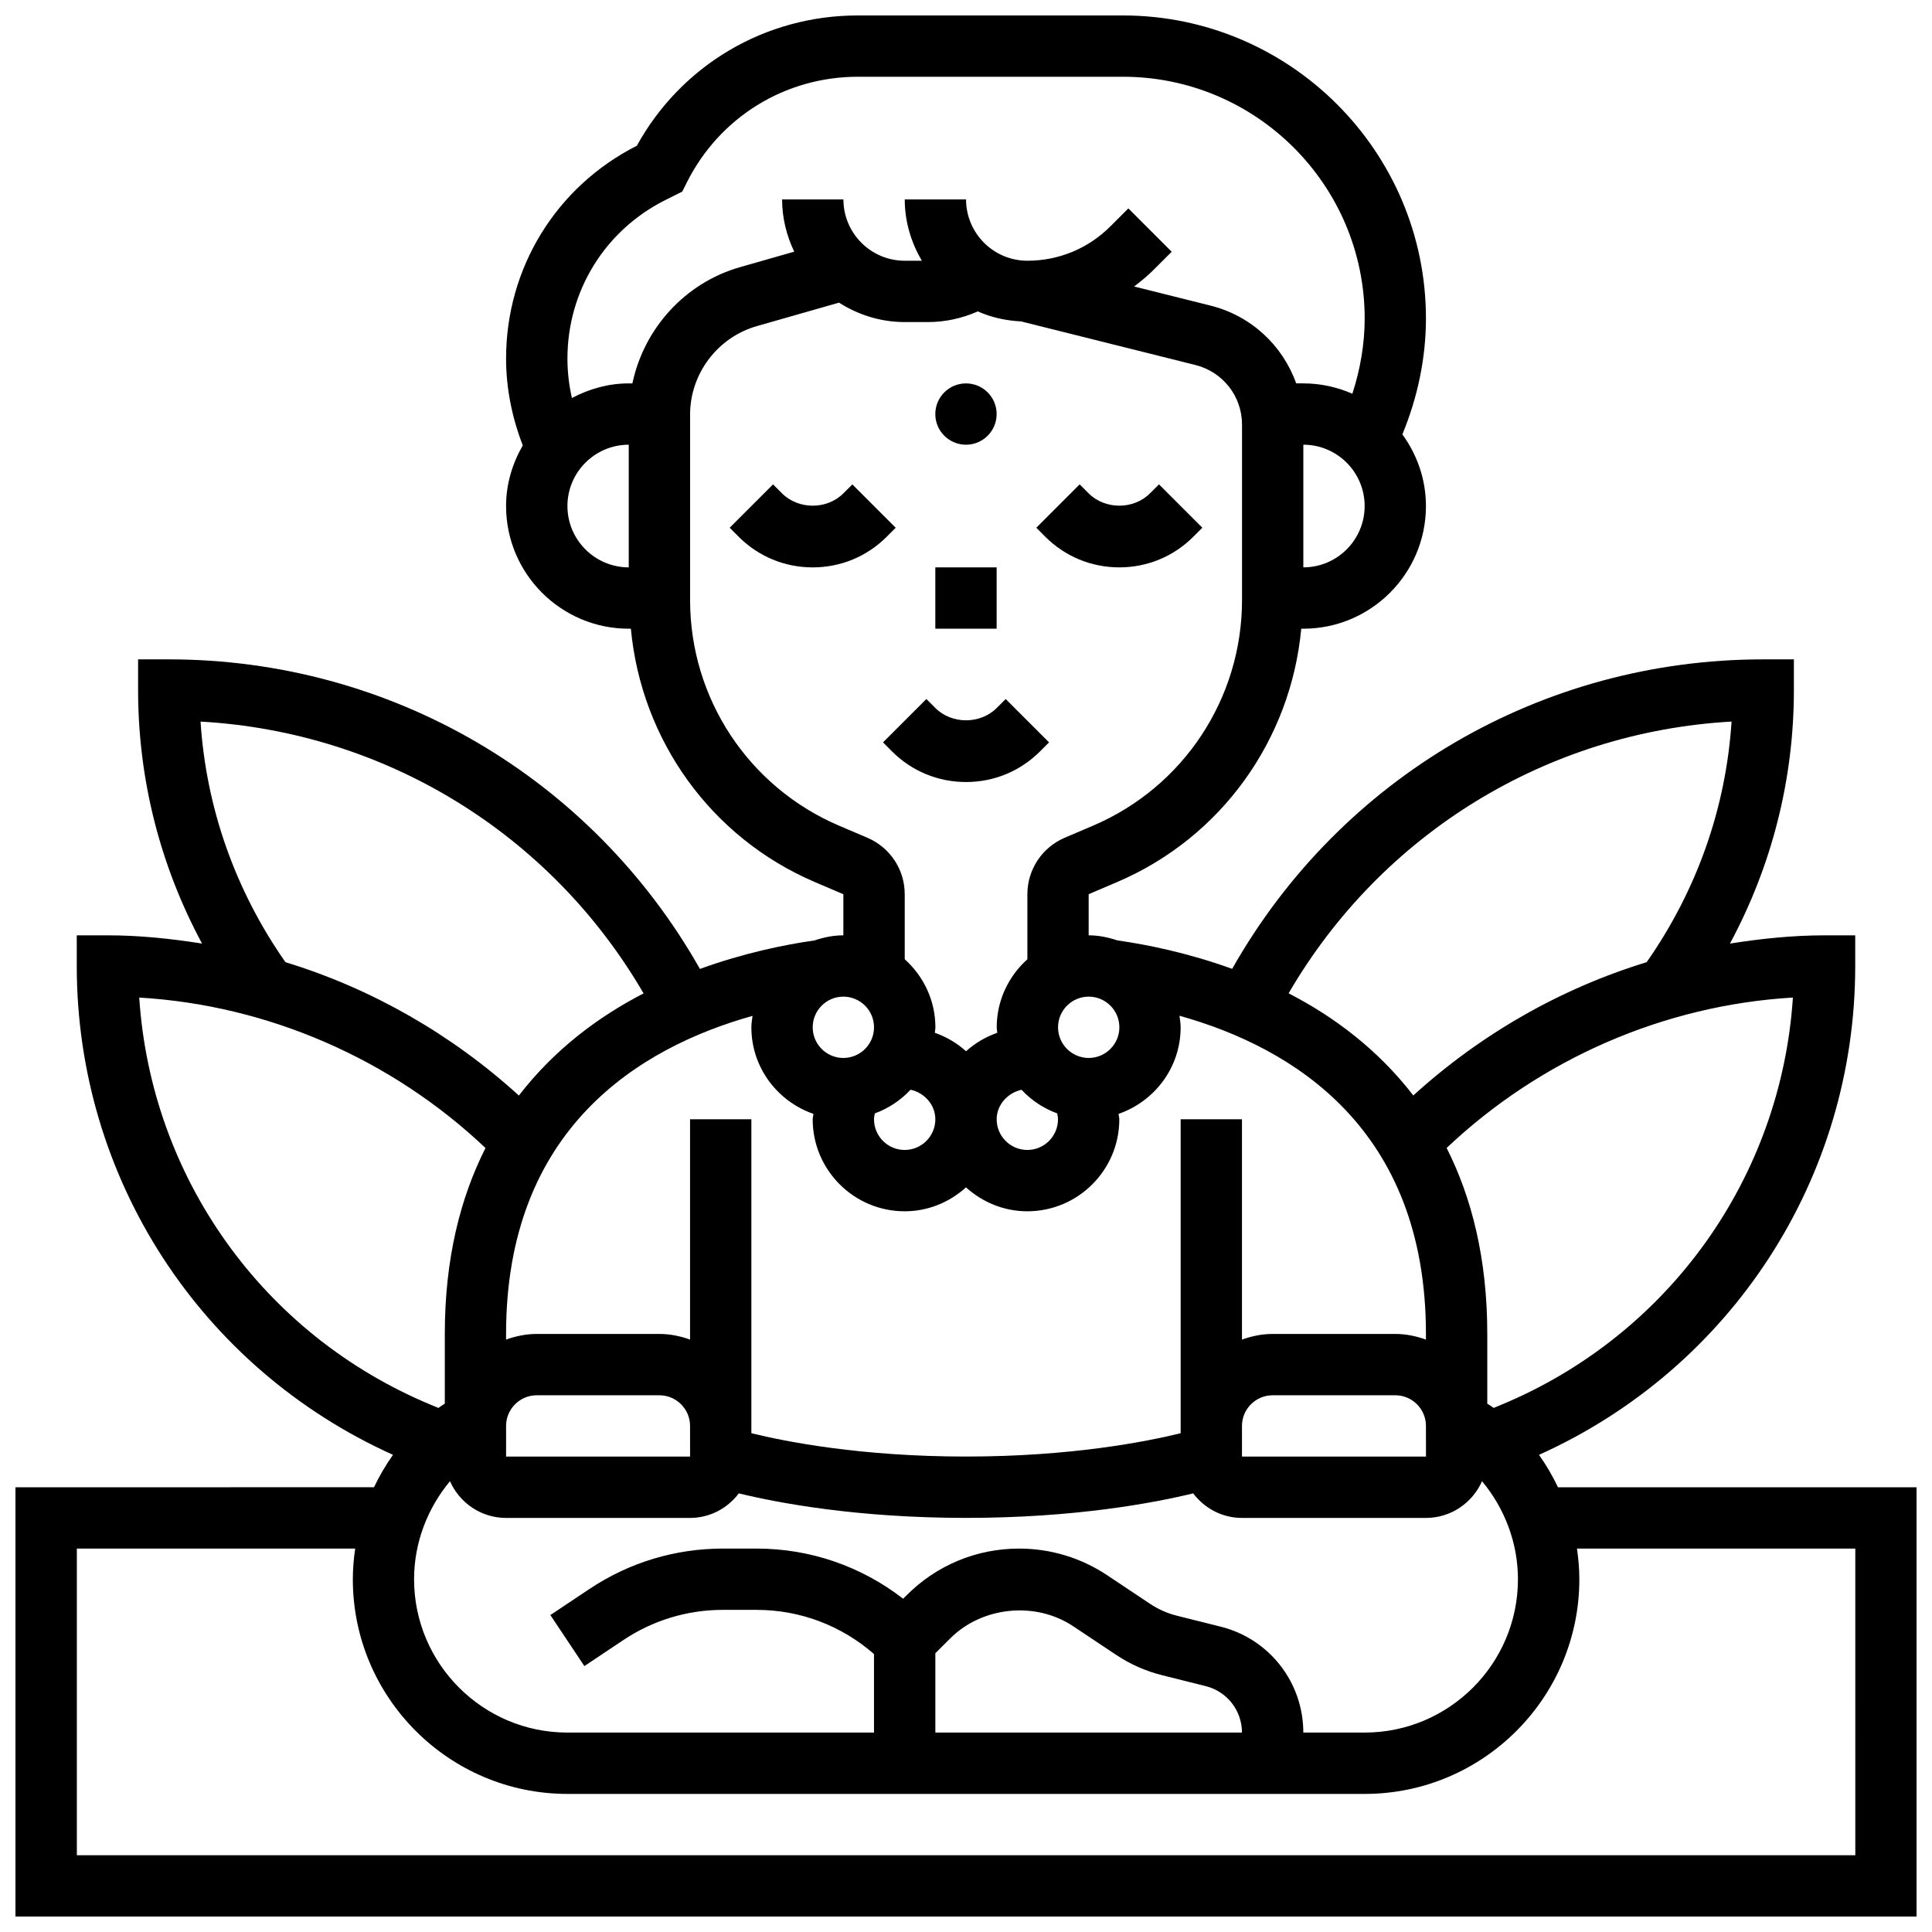 <?xml version="1.0" encoding="UTF-8"?>
<!-- Uploaded to: SVG Repo, www.svgrepo.com, Generator: SVG Repo Mixer Tools -->
<svg width="800px" height="800px" version="1.1" viewBox="144 144 512 512" xmlns="http://www.w3.org/2000/svg">
 <defs>
  <clipPath id="a">
   <path d="m148.09 148.09h503.81v503.81h-503.81z"/>
  </clipPath>
 </defs>
 <path d="m380.38 343.12c5.242 5.242 12.207 8.125 19.625 8.125s14.383-2.883 19.617-8.125l2.383-2.383-11.488-11.488-2.387 2.379c-4.332 4.348-11.906 4.348-16.25 0l-2.383-2.383-11.488 11.488z"/>
 <path d="m381.37 283.86-11.488-11.488-2.383 2.379c-4.332 4.348-11.906 4.348-16.25 0l-2.383-2.383-11.488 11.488 2.371 2.383c5.242 5.242 12.207 8.125 19.625 8.125 7.418 0 14.383-2.883 19.617-8.125z"/>
 <path d="m440.63 294.36c7.418 0 14.383-2.883 19.617-8.125l2.383-2.383-11.488-11.488-2.387 2.383c-4.332 4.348-11.906 4.348-16.25 0l-2.383-2.383-11.488 11.488 2.371 2.383c5.242 5.242 12.207 8.125 19.625 8.125z"/>
 <path d="m391.87 294.36h16.25v16.25h-16.25z"/>
 <g clip-path="url(#a)">
  <path d="m556.88 538.14c-1.43-3.008-3.098-5.875-5.031-8.59 51.016-22.973 83.805-73.328 83.805-129.55v-8.125h-8.125c-8.441 0-16.805 0.871-25.078 2.188 11.082-20.586 16.949-43.469 16.949-67.199v-8.125h-8.125c-58.773 0-112 31.27-140.74 82.016-11.547-4.176-22.387-6.41-30.414-7.539-2.414-0.805-4.941-1.344-7.613-1.344v-10.898l7.648-3.266c27.555-11.809 45.93-37.664 48.691-67.098l0.539 0.004c17.926 0 32.504-14.578 32.504-32.504 0-7.109-2.356-13.637-6.25-18.992 4.023-9.719 6.25-20.199 6.25-30.707 0-44.285-36.031-80.316-80.316-80.316h-70.242c-24.582 0-46.773 13.156-58.57 34.535-21.379 10.824-34.648 32.406-34.648 56.402 0 7.832 1.578 15.676 4.43 22.996-2.738 4.762-4.43 10.207-4.43 16.082 0 17.926 14.578 32.504 32.504 32.504h0.57c2.754 29.441 21.129 55.297 48.691 67.113l7.621 3.258v10.887c-2.691 0-5.242 0.543-7.664 1.355-8.02 1.137-18.828 3.371-30.344 7.551-28.742-50.762-81.973-82.039-140.77-82.039h-8.125v8.125c0 23.727 5.867 46.602 16.949 67.195-8.27-1.316-16.633-2.188-25.074-2.188h-8.129v8.125c0 56.223 32.789 106.58 83.805 129.55-1.926 2.715-3.602 5.582-5.031 8.59l-95.023 0.004v113.76h503.81v-113.76zm-89.418 36.934-11.5-2.875c-2.566-0.633-4.988-1.707-7.199-3.184l-11.312-7.539c-6.938-4.629-15.016-7.086-23.367-7.086-11.254 0-21.836 4.379-29.789 12.344l-0.949 0.949c-11.086-8.586-24.586-13.293-38.836-13.293h-8.973c-12.594 0-24.793 3.688-35.281 10.676l-10.402 6.941 9.012 13.523 10.395-6.941c7.809-5.199 16.902-7.957 26.27-7.957h8.973c11.57 0 22.484 4.168 31.113 11.711v20.805h-81.254c-22.402 0-40.629-18.227-40.629-40.629 0-9.629 3.512-18.77 9.516-25.988 2.519 5.719 8.223 9.734 14.863 9.734h48.754c5.297 0 9.961-2.586 12.93-6.508 10.375 2.527 31.285 6.5 60.207 6.5s49.828-3.981 60.207-6.5c2.961 3.926 7.629 6.508 12.926 6.508h48.754c6.641 0 12.344-4.016 14.863-9.734 6.004 7.215 9.516 16.355 9.516 25.988 0 22.402-18.227 40.629-40.629 40.629h-16.25c-0.004-13.312-9.016-24.859-21.926-28.074zm5.672 28.074h-81.258v-21.016l3.918-3.91c8.5-8.516 22.648-9.914 32.648-3.227l11.312 7.539c3.769 2.519 7.906 4.34 12.277 5.43l11.488 2.875c5.664 1.41 9.613 6.473 9.613 12.309zm-195.02-105.64c0-54.363 35.234-75.848 65.316-84.297-0.129 1.004-0.309 1.996-0.309 3.035 0 10.652 6.906 19.633 16.445 22.941-0.023 0.484-0.195 0.949-0.195 1.438 0 13.441 10.938 24.379 24.379 24.379 6.266 0 11.93-2.445 16.25-6.34 4.324 3.902 9.988 6.34 16.25 6.34 13.441 0 24.379-10.938 24.379-24.379 0-0.488-0.172-0.949-0.195-1.438 9.543-3.309 16.449-12.289 16.449-22.941 0-1.047-0.18-2.047-0.309-3.062 30.082 8.418 65.316 29.895 65.316 84.324v1.496c-2.551-0.914-5.266-1.496-8.125-1.496h-32.504c-2.859 0-5.574 0.586-8.125 1.496v-58.379h-16.25v83.191c-9.117 2.242-29.082 6.184-56.883 6.184s-47.766-3.941-56.883-6.184v-83.191h-16.25v58.375c-2.555-0.91-5.269-1.492-8.129-1.492h-32.504c-2.859 0-5.574 0.586-8.125 1.496zm113.76-56.883c0 4.484-3.648 8.125-8.125 8.125-4.477 0-8.125-3.641-8.125-8.125 0-0.527 0.113-1.047 0.211-1.559 3.641-1.34 6.867-3.484 9.465-6.273 3.594 0.754 6.574 3.914 6.574 7.832zm-16.25-24.379c0 4.484-3.648 8.125-8.125 8.125-4.477 0-8.125-3.641-8.125-8.125s3.648-8.125 8.125-8.125c4.477 0 8.125 3.641 8.125 8.125zm39.094 16.555c2.594 2.789 5.809 4.926 9.449 6.258 0.098 0.516 0.211 1.039 0.211 1.566 0 4.484-3.648 8.125-8.125 8.125s-8.125-3.641-8.125-8.125c0-3.918 3.023-7.047 6.59-7.824zm107.18 97.211h-48.762v-8.125c0-4.484 3.648-8.125 8.125-8.125h32.504c4.477 0 8.125 3.641 8.125 8.125zm-195.02 0h-48.762v-8.125c0-4.484 3.648-8.125 8.125-8.125h32.504c4.477 0 8.125 3.641 8.125 8.125zm215.02-13.75-2.055 0.852c-0.535-0.406-1.137-0.746-1.699-1.137v-18.469c0-19.988-4.144-36.145-10.766-49.285 24.883-23.559 57.59-37.852 91.758-39.859-3.121 47.586-32.742 89.355-77.238 107.9zm60.984-181.04c-1.496 22.965-9.23 44.797-22.5 63.766-22.867 6.996-44.027 19.113-61.84 35.324-9.371-12.172-21.07-20.906-33.047-27.074 24.645-42.348 68.445-69.246 117.39-72.016zm-162.24 81.023c0 4.484-3.648 8.125-8.125 8.125-4.477 0-8.125-3.641-8.125-8.125s3.648-8.125 8.125-8.125c4.477 0 8.125 3.641 8.125 8.125zm48.754-121.89v-32.504c8.965 0 16.25 7.289 16.25 16.25 0.004 8.957-7.285 16.254-16.25 16.254zm-195.02-16.25c0-8.965 7.289-16.25 16.25-16.25v32.504c-8.961-0.004-16.25-7.293-16.25-16.254zm17.211-32.504h-0.957c-5.461 0-10.539 1.488-15.066 3.875-0.781-3.43-1.188-6.938-1.188-10.449 0-17.91 9.953-34.016 25.969-42.02l4.461-2.234 1.211-2.422c8.648-17.277 26.016-28.012 45.332-28.012h70.242c35.32 0 64.062 28.742 64.062 64.066 0 6.762-1.172 13.504-3.266 19.941-3.992-1.746-8.371-2.746-12.988-2.746h-1.895c-3.566-10.027-11.922-17.918-22.719-20.617l-20.242-5.062c1.82-1.355 3.574-2.812 5.207-4.445l4.762-4.762-11.488-11.488-4.762 4.762c-5.875 5.875-13.691 9.109-21.996 9.109-8.965 0-16.25-7.289-16.25-16.25h-16.25c0 5.949 1.723 11.449 4.519 16.25h-4.523c-8.965 0-16.25-7.289-16.25-16.25h-16.25c0 4.973 1.211 9.629 3.211 13.848l-14.375 4.106c-14.633 4.188-25.445 16.297-28.512 30.801zm54.699 117.18c-23.934-10.262-39.406-33.715-39.406-59.758v-49.152c0-10.824 7.273-20.469 17.684-23.445l21.793-6.223c5.047 3.223 10.996 5.148 17.406 5.148h6.152c4.582 0 9.07-0.984 13.211-2.828 3.535 1.578 7.418 2.453 11.48 2.656l46.238 11.562c7.242 1.824 12.305 8.309 12.305 15.777v46.496c0 26.043-15.465 49.504-39.395 59.758l-7.656 3.266c-5.973 2.578-9.832 8.438-9.832 14.945v17.227c-4.949 4.461-8.125 10.863-8.125 18.039 0 0.496 0.113 0.957 0.145 1.453-3.098 1.082-5.891 2.738-8.273 4.891-2.383-2.152-5.176-3.812-8.273-4.891 0.035-0.492 0.148-0.957 0.148-1.453 0-7.176-3.176-13.578-8.125-18.039v-17.227c0-6.508-3.859-12.367-9.855-14.953zm-169.14-27.555c48.957 2.769 92.766 29.676 117.41 72.035-11.977 6.168-23.672 14.902-33.047 27.066-17.82-16.219-38.988-28.344-61.863-35.34-13.27-18.965-21.004-40.797-22.5-63.762zm-16.25 73.141c34.168 2.008 66.887 16.309 91.766 39.867-6.641 13.141-10.785 29.285-10.785 49.277v18.461c-0.562 0.391-1.16 0.73-1.699 1.145l-2.047-0.852c-44.496-18.543-74.113-60.312-77.234-107.9zm454.78 227.29h-471.31v-81.262h73.758c-0.387 2.676-0.621 5.379-0.621 8.129 0 31.359 25.516 56.883 56.883 56.883h211.27c31.367 0 56.883-25.523 56.883-56.883 0-2.746-0.234-5.453-0.625-8.125l73.758-0.004z"/>
 </g>
 <path d="m408.12 253.73c0 4.488-3.637 8.125-8.125 8.125s-8.129-3.637-8.129-8.125 3.641-8.125 8.129-8.125 8.125 3.637 8.125 8.125"/>
</svg>